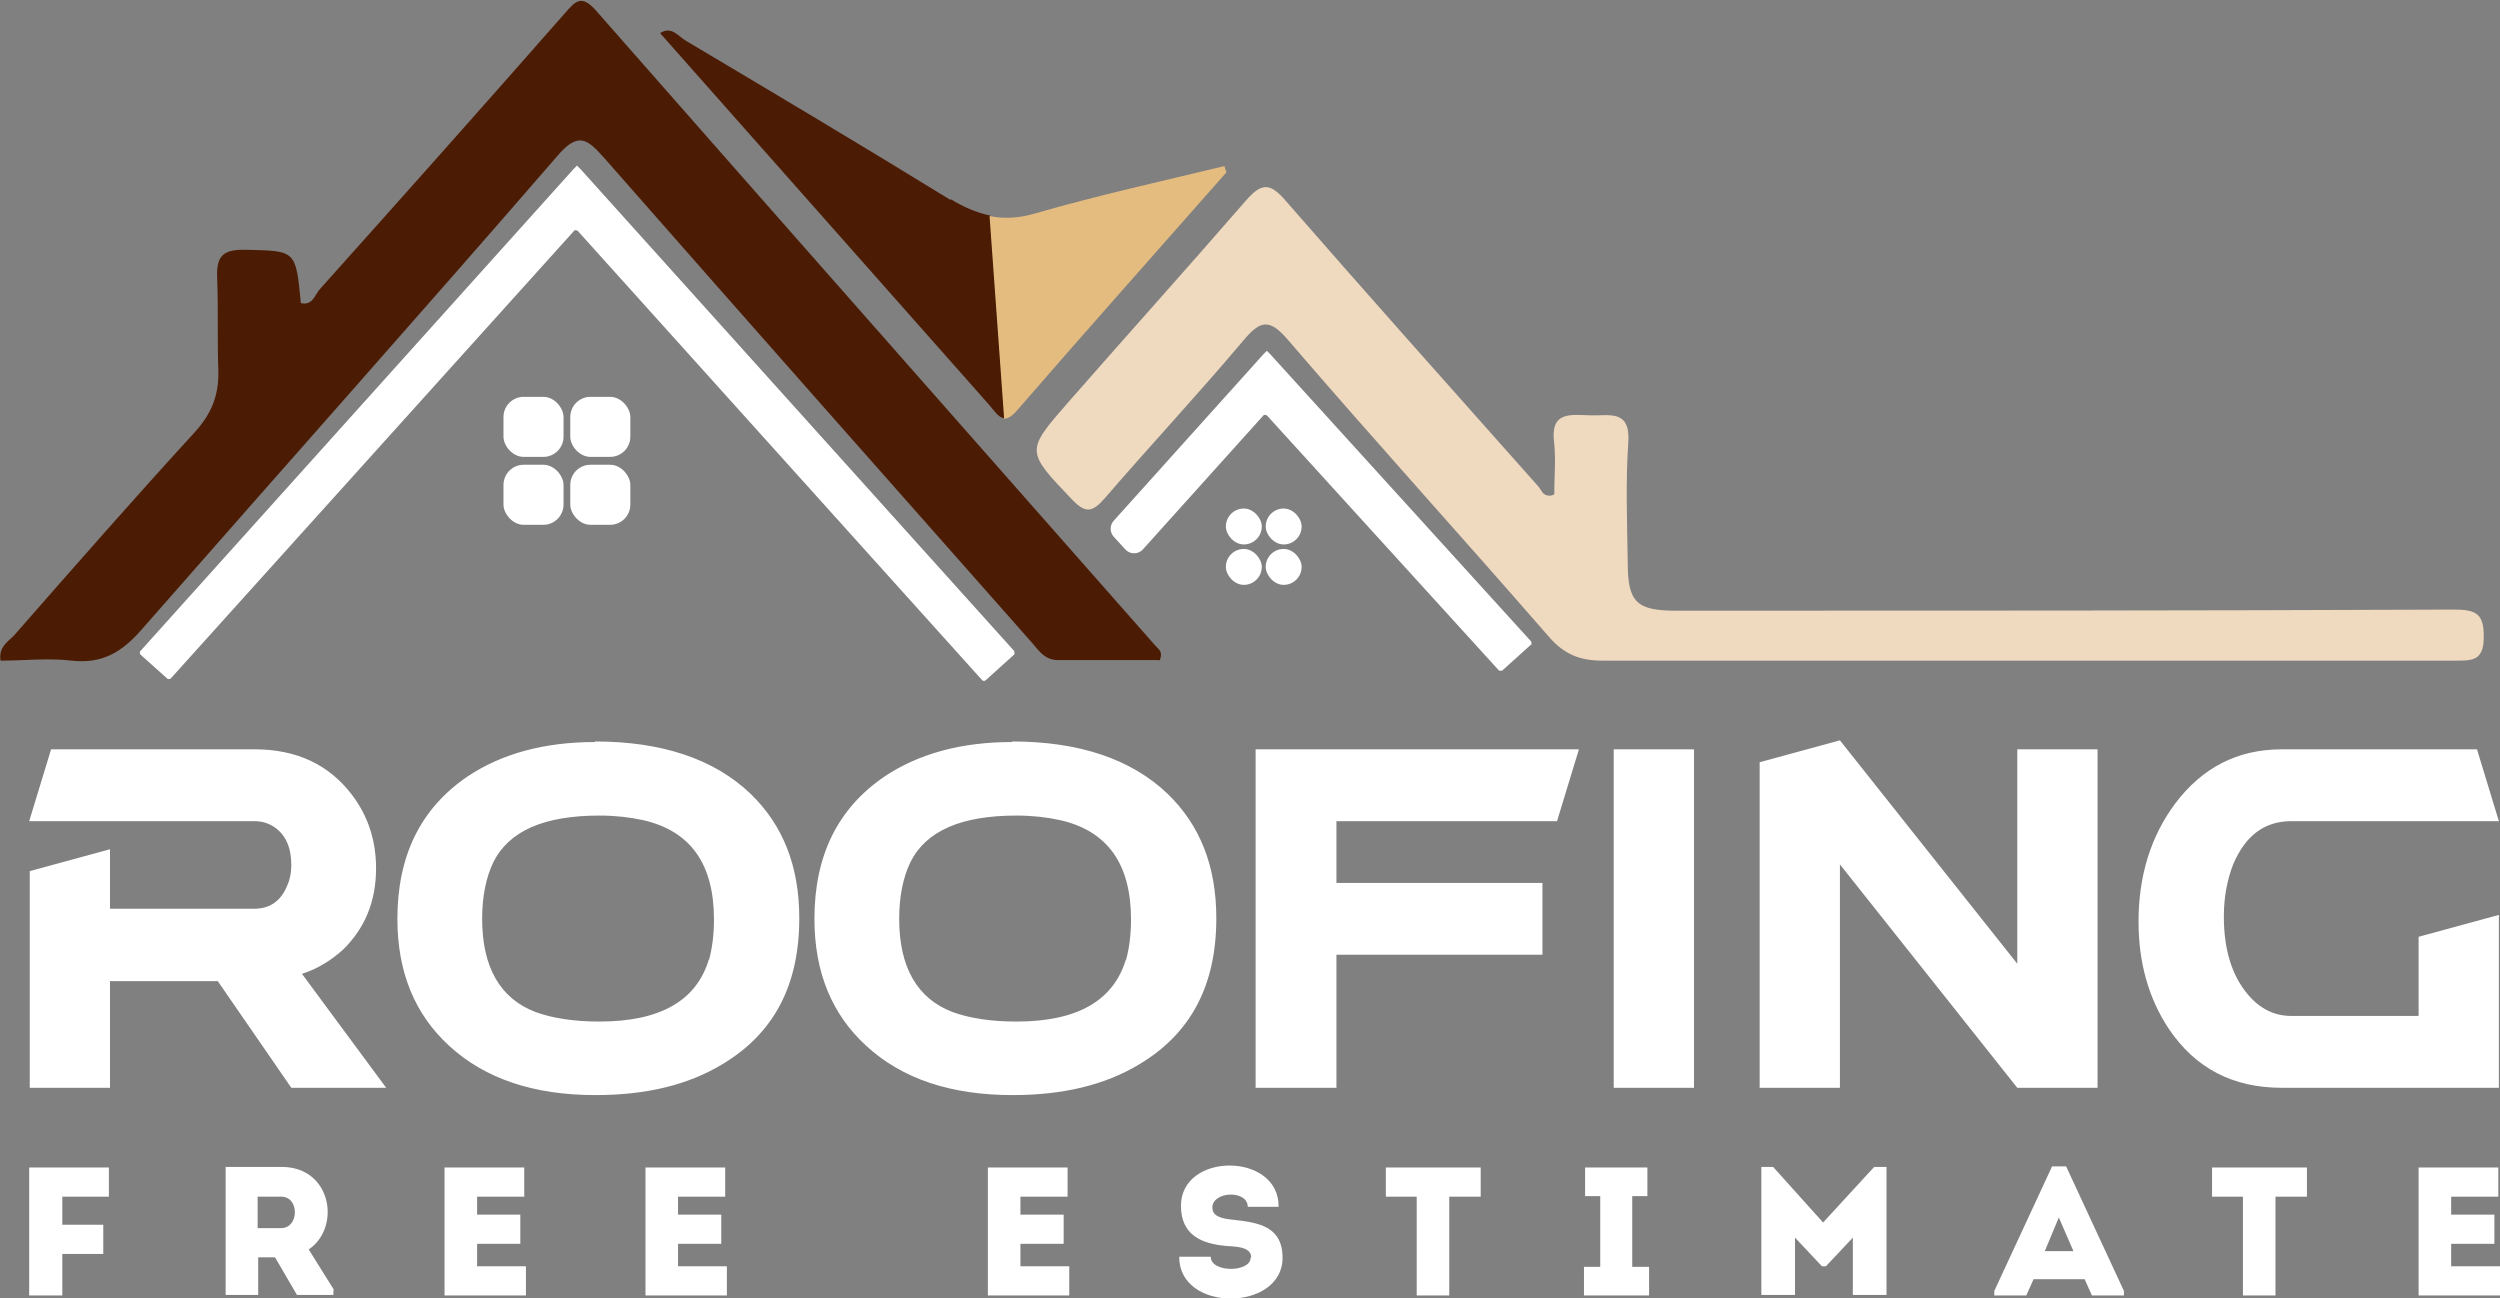 <?xml version="1.0" encoding="UTF-8"?>
<svg id="Layer_2" xmlns="http://www.w3.org/2000/svg" viewBox="0 0 44.54 23.13">
  <rect x="0" y="0" width="44.54" height="23.13" fill="#808080" stroke="none"/>
  <defs>
    <style>
      .cls-1 {
        fill: #efd9bf;
      }

      .cls-2 {
        fill: #fff;
      }

      .cls-3 {
        fill: #4c1b03;
      }

      .cls-4 {
        fill: #e5bc80;
      }
    </style>
  </defs>
  <g id="Layer_1-2" data-name="Layer_1">
    <g>
      <g>
        <g>
          <rect class="cls-2" x="21.84" y="9.06" width=".64" height=".64" rx=".32" ry=".32"/>
          <rect class="cls-2" x="22.55" y="9.06" width=".64" height=".64" rx=".32" ry=".32"/>
          <rect class="cls-2" x="21.84" y="9.78" width=".64" height=".64" rx=".32" ry=".32"/>
          <rect class="cls-2" x="22.55" y="9.78" width=".64" height=".64" rx=".32" ry=".32"/>
        </g>
        <g>
          <g>
            <path class="cls-3" d="M20.65,11.76c-.58,0-1.19,0-1.8,0-.26,0-.36-.2-.5-.35-2.53-2.86-5.06-5.72-7.58-8.59-.31-.35-.47-.48-.85-.03-2.45,2.83-4.94,5.62-7.4,8.43-.35.4-.7.61-1.24.55-.42-.05-.85,0-1.27,0-.04-.25.14-.34.25-.46,1.06-1.21,2.12-2.42,3.21-3.61.3-.33.43-.66.42-1.09-.02-.54,0-1.09-.02-1.63-.02-.39.07-.54.5-.53.9.02.9,0,.99.95.21.05.25-.15.34-.25,1.46-1.63,2.92-3.27,4.36-4.91.2-.23.3-.34.56-.05,3.32,3.78,6.65,7.55,9.97,11.32.04.05.14.09.07.26Z"/>
            <path class="cls-1" d="M27.69,8.83c0-.31.03-.62,0-.93-.08-.58.29-.51.65-.5.33.01.71-.11.67.48-.05.71-.02,1.43-.01,2.15,0,.7.16.85.86.85,4.62,0,9.24,0,13.86-.02.39,0,.54.07.53.5,0,.42-.22.41-.51.41-1.88,0-3.76,0-5.64,0-3.18,0-6.37,0-9.55,0-.4,0-.68-.11-.95-.42-1.54-1.77-3.12-3.51-4.65-5.29-.34-.4-.5-.35-.81.02-.8.95-1.65,1.86-2.46,2.8-.22.25-.34.27-.58.02-.82-.86-.83-.86-.08-1.72,1.06-1.21,2.13-2.4,3.18-3.61.28-.32.43-.31.7,0,1.49,1.71,3,3.4,4.51,5.1.02.02.03.05.05.07.04.09.16.12.24.06h0Z"/>
          </g>
          <path class="cls-2" d="M18.07,11.6s.01.05,0,.06l-.51.46h0s0,0,0,0c-.02.02-.05.01-.06,0l-7.21-8.01s-.05-.02-.06,0l-7.19,7.98s-.04.02-.06,0l-.48-.43s-.02-.04,0-.06L10.22,3.01l.06-.06h0s.03.03.03.03l.03.03,7.73,8.59Z"/>
          <path class="cls-2" d="M27.27,11.49l-.51.46h0s-.02,0-.03,0c-.01,0-.02,0-.03-.01l-4.13-4.54s-.05-.02-.06,0l-2.15,2.39c-.08.09-.23.09-.31,0l-.21-.23c-.07-.08-.07-.2,0-.28l2.67-2.97.06-.06h0s.03.03.03.03l.03.03,4.65,5.12s.01.05,0,.06Z"/>
          <g>
            <rect class="cls-2" x="8.97" y="7.07" width="1.07" height="1.07" rx=".36" ry=".36"/>
            <rect class="cls-2" x="10.16" y="7.07" width="1.07" height="1.07" rx=".36" ry=".36"/>
            <rect class="cls-2" x="8.97" y="8.28" width="1.07" height="1.07" rx=".36" ry=".36"/>
            <rect class="cls-2" x="10.16" y="8.28" width="1.07" height="1.07" rx=".36" ry=".36"/>
          </g>
          <g>
            <path class="cls-3" d="M16.93,3.56c-1.56-.96-3.14-1.9-4.72-2.84-.13-.08-.25-.26-.45-.13,1.96,2.21,3.91,4.42,5.86,6.62.09.1.17.24.28.24l-.26-3.61c-.24-.05-.47-.15-.7-.29Z"/>
            <path class="cls-4" d="M21.81,2.96c-1.12.27-2.25.52-3.36.84-.3.09-.56.1-.82.05l.26,3.61c.06,0,.14-.04.24-.16,1.23-1.42,2.48-2.82,3.72-4.23-.01-.04-.03-.08-.04-.12Z"/>
          </g>
        </g>
      </g>
      <path class="cls-2" d="M6.11,16.92c.39-.38.59-.86.59-1.45,0-.49-.14-.93-.43-1.31-.41-.54-.99-.81-1.73-.81H.91l-.39,1.28h4.01c.13,0,.24.03.35.1.21.14.31.37.31.68,0,.13-.02.25-.07.36-.11.28-.31.42-.59.42H1.96v-1.06l-1.43.39v3.86h1.43v-1.9h1.92l1.31,1.9h1.69l-1.5-2.03c.28-.09.52-.24.73-.43ZM18.03,13.22c-.91,0-1.67.21-2.28.62-.83.57-1.24,1.41-1.24,2.53,0,.95.31,1.7.92,2.26.64.59,1.51.88,2.61.88.9,0,1.65-.18,2.26-.55.92-.55,1.37-1.41,1.37-2.6,0-.93-.29-1.66-.87-2.22-.65-.62-1.58-.93-2.77-.93ZM20.06,17.09c-.22.74-.87,1.11-1.95,1.11-.46,0-.84-.06-1.14-.17-.63-.24-.95-.8-.95-1.66,0-.4.07-.74.2-1.01.28-.56.91-.83,1.89-.83.28,0,.54.03.77.08.85.19,1.27.78,1.27,1.77,0,.27-.03.51-.09.73ZM10.6,13.22c-.91,0-1.67.21-2.28.62-.83.57-1.24,1.41-1.24,2.53,0,.95.31,1.7.92,2.26.64.59,1.51.88,2.61.88.9,0,1.65-.18,2.26-.55.92-.55,1.37-1.41,1.37-2.6,0-.93-.29-1.66-.87-2.22-.65-.62-1.58-.93-2.77-.93ZM12.63,17.09c-.22.74-.87,1.11-1.95,1.11-.46,0-.84-.06-1.14-.17-.63-.24-.95-.8-.95-1.66,0-.4.07-.74.2-1.01.28-.56.91-.83,1.89-.83.28,0,.54.03.77.08.85.19,1.27.78,1.27,1.77,0,.27-.03.51-.09.73ZM43.08,18.1h-2.26c-.3,0-.56-.13-.77-.38-.29-.34-.43-.81-.43-1.39,0-.35.06-.66.17-.94.22-.51.56-.76,1.03-.76h3.7l-.39-1.28h-3.48c-.79,0-1.42.33-1.9.97-.43.58-.65,1.28-.65,2.1,0,.73.18,1.37.54,1.91.47.7,1.14,1.05,2.01,1.05h3.87v-3.08l-1.43.39v1.4ZM22.38,19.38h1.43v-2.37h3.67v-1.28h-3.67v-1.1h3.93l.39-1.28h-5.76v6.03ZM35.94,17.17l-3.16-3.98-1.43.39v5.8h1.43v-3.98l3.16,3.98h1.43v-6.03h-1.43v3.82ZM28.75,19.38h1.43v-6.03h-1.43v6.03Z"/>
      <g>
        <path class="cls-2" d="M1.11,22.34v.74h-.59v-2.28h1.42v.52h-.83v.5h.73v.52h-.73Z"/>
        <path class="cls-2" d="M5.94,22.99v.08h-.65l-.39-.67h-.3v.67h-.58v-2.28h1c.89,0,1.06,1.08.48,1.47l.45.72ZM5.01,21.32c-.14,0-.28,0-.42,0v.56h.42c.32,0,.33-.56,0-.56Z"/>
        <path class="cls-2" d="M9.34,21.32h-.84v.32h.77v.52h-.77v.4h.87v.52h-1.45v-2.28h1.42v.52Z"/>
        <path class="cls-2" d="M12.92,21.32h-.84v.32h.77v.52h-.77v.4h.87v.52h-1.45v-2.28h1.42v.52Z"/>
        <path class="cls-2" d="M19.02,21.32h-.84v.32h.77v.52h-.77v.4h.87v.52h-1.45v-2.28h1.42v.52Z"/>
        <path class="cls-2" d="M22.29,22.4c0-.16-.19-.19-.42-.2-.49-.04-.82-.21-.83-.7-.02-.98,1.75-.98,1.74,0h-.55c0-.3-.61-.28-.63,0-.01.17.16.21.36.23.45.05.89.11.89.68,0,.96-1.85.98-1.84-.02h.56c0,.29.71.28.71.02Z"/>
        <path class="cls-2" d="M24.69,21.32v-.52h1.69v.52h-.56v1.76h-.58v-1.76h-.56Z"/>
        <path class="cls-2" d="M29.38,22.57v.51h-1.16v-.51h.29v-1.26h-.27v-.51h1.11v.51h-.27v1.26h.29Z"/>
        <path class="cls-2" d="M33.4,20.79h.21v2.28h-.6v-1.02l-.48.51h-.07l-.48-.51v1.02h-.6v-2.28h.21l.89.99.91-.99Z"/>
        <path class="cls-2" d="M37.13,22.79h-.9l-.13.29h-.57v-.08l1.03-2.22h.25l1.03,2.22v.08h-.57l-.13-.29ZM36.68,21.69l-.25.6h.51l-.26-.6Z"/>
        <path class="cls-2" d="M39.41,21.32v-.52h1.69v.52h-.56v1.76h-.58v-1.76h-.56Z"/>
        <path class="cls-2" d="M44.51,21.32h-.84v.32h.77v.52h-.77v.4h.87v.52h-1.45v-2.28h1.42v.52Z"/>
      </g>
    </g>
  </g>
</svg>